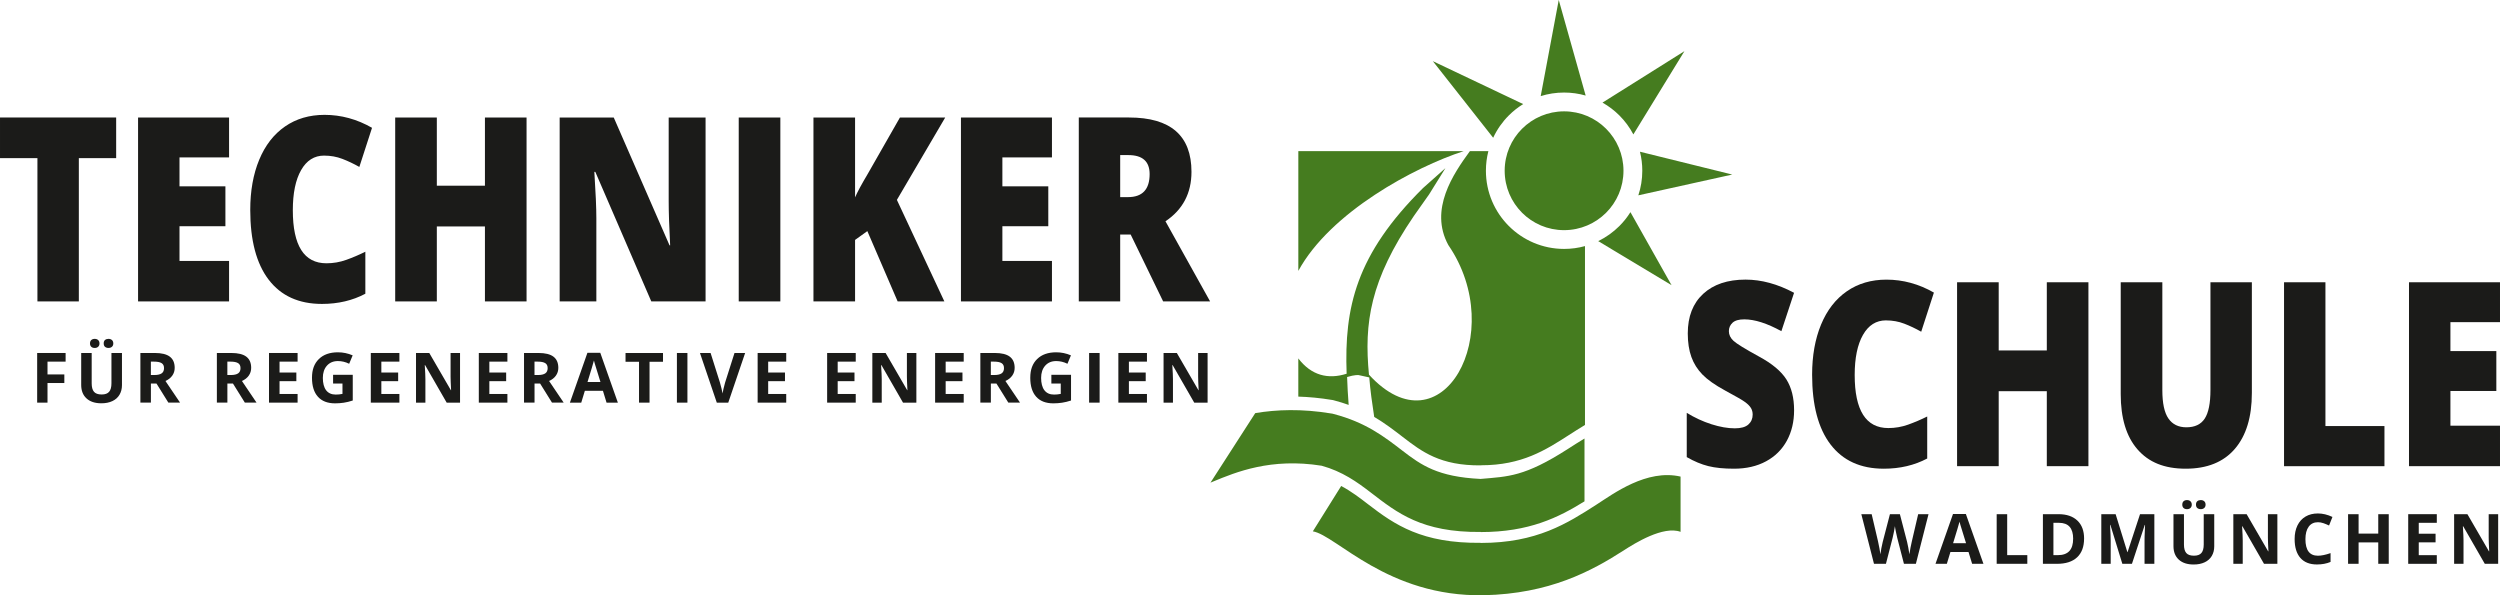 <?xml version="1.0" encoding="UTF-8"?>
<!DOCTYPE svg PUBLIC "-//W3C//DTD SVG 1.1//EN" "http://www.w3.org/Graphics/SVG/1.1/DTD/svg11.dtd">
<svg xmlns="http://www.w3.org/2000/svg" xml:space="preserve" width="180.836mm" height="43.058mm" version="1.1" style="shape-rendering:geometricPrecision; text-rendering:geometricPrecision; image-rendering:optimizeQuality; fill-rule:evenodd; clip-rule:evenodd"
viewBox="0 0 5255.5 1251.37"
 xmlns:xlink="http://www.w3.org/1999/xlink">
 <defs>
  <style type="text/css">
   <![CDATA[
    .fil0 {fill:#1B1B19}
    .fil1 {fill:#457C1F}
   ]]>
  </style>
 </defs>
 <g id="Ebene_x0020_1">
  <g id="_685137912">
   <path class="fil0" d="M4027.66 1185.27l-25.18 0 -14.16 -54.83c-0.51,-1.95 -1.44,-6 -2.67,-12.1 -1.28,-6.1 -2,-10.21 -2.15,-12.31 -0.31,2.56 -0.97,6.72 -2.15,12.41 -1.18,5.69 -2,9.74 -2.67,12.15l-14.05 54.67 -25.13 0 -26.62 -104.37 21.74 0 13.33 56.98c2.31,10.51 4,19.64 5.08,27.34 0.31,-2.72 0.92,-6.92 1.95,-12.62 1.03,-5.69 2,-10.1 2.87,-13.23l15.18 -58.47 20.92 0 15.18 58.47c0.67,2.62 1.49,6.61 2.51,12 1.03,5.39 1.74,10 2.31,13.85 0.46,-3.69 1.23,-8.36 2.31,-13.9 1.03,-5.54 2,-10.05 2.87,-13.44l13.28 -56.98 21.74 0 -26.57 104.37 0.05 -0z"/>
   <path class="fil0" d="M4145.83 1185.27l-7.59 -24.82 -38.05 0 -7.54 24.82 -23.85 0 36.82 -104.78 27.02 0 36.98 104.78 -23.85 0 0.05 0zm-12.82 -43.39c-6.97,-22.51 -10.92,-35.24 -11.8,-38.21 -0.87,-2.97 -1.49,-5.28 -1.9,-6.97 -1.59,6.1 -6.05,21.13 -13.49,45.18l27.18 0z"/>
   <polygon class="fil0" points="4197.42,1185.27 4197.42,1080.91 4219.52,1080.91 4219.52,1166.97 4261.83,1166.97 4261.83,1185.22 4197.37,1185.23 "/>
   <path class="fil0" d="M4381.17 1132.09c0,17.18 -4.87,30.31 -14.66,39.49 -9.8,9.18 -23.9,13.69 -42.36,13.69l-29.54 0 0 -104.37 32.77 0c17.03,0 30.26,4.51 39.7,13.49 9.43,8.97 14.1,21.54 14.1,37.7l0 -0zm-22.97 0.57c0,-22.41 -9.9,-33.59 -29.7,-33.59l-11.79 0 0 67.95 9.49 0c21.33,0 31.95,-11.44 31.95,-34.31l0.05 -0.05z"/>
   <path class="fil0" d="M4461.59 1185.27l-25.13 -81.85 -0.67 0c0.92,16.67 1.33,27.75 1.33,33.34l0 48.52 -19.74 -0 0 -104.37 30.11 0 24.67 79.8 0.41 -0 26.21 -79.8 30.11 0 0 104.37 -20.62 -0 0 -49.39c0,-2.31 0,-5.02 0.1,-8.05 0.1,-3.03 0.41,-11.13 0.97,-24.26l-0.62 0 -26.93 81.7 -20.26 -0 0.05 0z"/>
   <path class="fil0" d="M4654.79 1080.96l0 67.54c0,7.69 -1.74,14.46 -5.18,20.26 -3.44,5.8 -8.41,10.26 -14.98,13.33 -6.51,3.08 -14.21,4.62 -23.13,4.62 -13.44,0 -23.85,-3.44 -31.29,-10.31 -7.44,-6.87 -11.13,-16.26 -11.13,-28.21l0 -67.24 22.05 0 0 63.9c0,8.05 1.64,13.95 4.87,17.69 3.23,3.74 8.56,5.64 16.05,5.64 7.49,0 12.46,-1.9 15.75,-5.69 3.28,-3.8 4.87,-9.69 4.87,-17.8l0 -63.75 22.06 0 0.05 0zm-67.18 -20.05c0,-3.08 0.87,-5.49 2.67,-7.13 1.8,-1.64 4.21,-2.51 7.23,-2.51 3.03,0 5.59,0.87 7.38,2.67 1.8,1.74 2.67,4.1 2.67,6.97 0,2.87 -0.92,5.13 -2.72,6.87 -1.8,1.74 -4.26,2.62 -7.34,2.62 -3.08,0 -5.44,-0.82 -7.23,-2.51 -1.8,-1.69 -2.67,-4 -2.67,-6.97zm28.77 0c0,-3.33 0.97,-5.74 2.87,-7.34 1.95,-1.54 4.31,-2.31 7.18,-2.31 3.08,0 5.54,0.87 7.38,2.56 1.85,1.69 2.77,4.05 2.77,7.08 0,3.03 -0.92,5.23 -2.77,6.92 -1.85,1.69 -4.31,2.56 -7.34,2.56 -2.87,0 -5.23,-0.77 -7.18,-2.31 -1.95,-1.54 -2.87,-3.95 -2.87,-7.18l-0.05 0.01z"/>
   <path class="fil0" d="M4787.52 1185.27l-28.11 0 -45.39 -78.93 -0.67 0c0.92,13.95 1.33,23.9 1.33,29.85l0 49.08 -19.74 -0 0 -104.37 27.9 0 45.34 78.16 0.51 0c-0.72,-13.54 -1.08,-23.13 -1.08,-28.77l0 -49.39 19.9 0 0 104.37 0 -0z"/>
   <path class="fil0" d="M4872.7 1097.83c-8.31,0 -14.77,3.13 -19.34,9.38 -4.57,6.26 -6.87,14.98 -6.87,26.16 0,23.28 8.72,34.87 26.21,34.87 7.34,0 16.21,-1.85 26.62,-5.49l0 18.56c-8.56,3.59 -18.1,5.33 -28.67,5.33 -15.18,0 -26.77,-4.62 -34.82,-13.8 -8.05,-9.23 -12.05,-22.41 -12.05,-39.64 0,-10.87 1.95,-20.36 5.9,-28.52 3.95,-8.15 9.64,-14.41 17.03,-18.77 7.38,-4.36 16.05,-6.51 26,-6.51 9.95,0 20.31,2.46 30.57,7.34l-7.13 18c-3.9,-1.85 -7.85,-3.49 -11.8,-4.87 -3.95,-1.38 -7.85,-2.05 -11.64,-2.05z"/>
   <polygon class="fil0" points="5021.64,1185.27 4999.58,1185.27 4999.58,1140.25 4958.25,1140.25 4958.25,1185.27 4936.14,1185.27 4936.14,1080.91 4958.25,1080.91 4958.25,1121.79 4999.58,1121.78 4999.58,1080.91 5021.64,1080.91 5021.64,1185.28 "/>
   <polygon class="fil0" points="5122.67,1185.27 5062.56,1185.27 5062.56,1080.91 5122.67,1080.91 5122.67,1099.06 5084.72,1099.06 5084.72,1121.99 5120.06,1121.99 5120.06,1140.14 5084.72,1140.14 5084.72,1167.07 5122.67,1167.07 5122.67,1185.33 "/>
   <path class="fil0" d="M5251.66 1185.27l-28.11 0 -45.39 -78.93 -0.67 0c0.92,13.95 1.33,23.9 1.33,29.85l0 49.08 -19.74 -0 0 -104.37 27.9 0 45.34 78.16 0.51 0c-0.72,-13.54 -1.08,-23.13 -1.08,-28.77l0 -49.39 19.9 0 0 104.37 0 -0z"/>
   <polygon class="fil0" points="165.71,633.64 78.67,633.64 78.67,332.44 -0,332.44 -0,246.99 244.18,246.99 244.18,332.44 165.71,332.44 165.71,633.64 "/>
   <polygon class="fil0" points="481.53,633.64 290.23,633.64 290.23,247.05 481.53,247.05 481.53,330.9 377.32,330.9 377.32,391.72 473.84,391.72 473.84,475.58 377.32,475.58 377.32,548.56 481.53,548.56 481.53,633.69 "/>
   <path class="fil0" d="M681.39 327.1c-20.72,0 -36.87,10.21 -48.46,30.57 -11.59,20.36 -17.38,48.46 -17.38,84.21 0,74.42 23.59,111.6 70.72,111.6 14.26,0 28.05,-2.36 41.44,-7.13 13.39,-4.77 26.82,-10.46 40.31,-17.18l0 88.31c-26.87,14.26 -57.29,21.43 -91.24,21.43 -48.62,0 -85.9,-16.92 -111.85,-50.77 -25.95,-33.85 -38.87,-82.78 -38.87,-146.78 0,-40 6.26,-75.19 18.82,-105.5 12.57,-30.31 30.62,-53.65 54.21,-69.96 23.59,-16.31 51.28,-24.46 83.18,-24.46 34.82,0 68.11,9.08 99.8,27.23l-26.67 82.26c-11.9,-6.72 -23.8,-12.36 -35.69,-16.93 -11.9,-4.57 -24.67,-6.87 -38.36,-6.87l0.04 -0.04z"/>
   <polygon class="fil0" points="1106.91,633.64 1019.42,633.64 1019.42,476.04 918.28,476.04 918.28,633.64 830.78,633.64 830.78,247.05 918.28,247.05 918.28,390.39 1019.42,390.39 1019.42,247.05 1106.91,247.05 "/>
   <path class="fil0" d="M1483.3 633.64l-114.17 0 -117.7 -272.38 -2 0c2.77,42.82 4.21,75.54 4.21,98.11l0 174.27 -77.13 0 0 -386.59 113.7 0 117.24 268.69 1.33 0c-2.05,-38.98 -3.08,-70.26 -3.08,-93.85l0 -174.78 77.54 0 0 386.59 0.05 -0.05z"/>
   <polygon class="fil0" points="1552.95,633.64 1552.95,247.05 1640.44,247.05 1640.44,633.64 "/>
   <path class="fil0" d="M1985.29 633.64l-98.27 0 -63.7 -147.8 -25.8 18.52 0 129.29 -87.49 0 0 -386.59 87.49 0 0 167.91c4.41,-10.41 13.28,-26.87 26.67,-49.44l67.64 -118.47 95.19 0 -101.6 173.19 99.8 213.4 0.05 0z"/>
   <polygon class="fil0" points="2211.41,633.64 2020.11,633.64 2020.11,247.05 2211.41,247.05 2211.41,330.9 2107.2,330.9 2107.2,391.72 2203.72,391.72 2203.72,475.58 2107.2,475.58 2107.2,548.56 2211.41,548.56 2211.41,633.69 "/>
   <path class="fil0" d="M2354.86 492.91l0 140.68 -87.03 0 0 -386.59 105.55 0c87.55,0 131.34,38.11 131.34,114.27 0,44.77 -18.21,79.44 -54.67,103.91l93.85 168.47 -98.72 0 -68.31 -140.68 -22.05 0 0.05 -0.05zm0 -78.52l16.31 0c30.41,0 45.59,-16.16 45.59,-48.41 0,-26.62 -14.92,-39.95 -44.72,-39.95l-17.18 0 0 88.31 0 0.05z"/>
   <path class="fil0" d="M3771.54 862.58c0,23.95 -5.08,45.28 -15.18,63.85 -10.15,18.62 -24.77,33.08 -43.85,43.39 -19.08,10.31 -41.49,15.49 -67.24,15.49 -21.44,0 -39.44,-1.8 -54,-5.44 -14.56,-3.64 -29.7,-9.9 -45.39,-18.93l0 -93.08c16.62,10.21 33.85,18.21 51.8,23.95 17.95,5.74 34.36,8.62 49.34,8.62 12.92,0 22.41,-2.67 28.41,-8.05 6,-5.39 9.03,-12.31 9.03,-20.77 0,-5.28 -1.23,-9.9 -3.64,-13.9 -2.41,-4 -6.31,-7.95 -11.69,-12.05 -5.39,-4.1 -19.64,-12.36 -42.88,-24.87 -21.03,-11.44 -36.77,-22.57 -47.29,-33.34 -10.51,-10.77 -18.31,-23.08 -23.33,-37.03 -5.02,-13.95 -7.59,-30.41 -7.59,-49.44 0,-35.59 10.82,-63.39 32.41,-83.29 21.59,-19.9 51.29,-29.9 89.03,-29.9 33.34,0 67.34,9.23 102.01,27.75l-26.67 80.67c-30.11,-16.57 -56.11,-24.87 -78.01,-24.87 -11.33,0 -19.54,2.36 -24.67,7.13 -5.13,4.77 -7.69,10.67 -7.69,17.75 0,7.59 3.28,14.36 9.8,20.36 6.51,6 24.26,16.93 53.24,32.77 27.75,14.98 47.03,31.08 57.85,48.26 10.82,17.18 16.21,38.82 16.21,64.93l0 0.06z"/>
   <path class="fil0" d="M3964.78 673.49c-20.72,0 -36.87,10.21 -48.46,30.57 -11.59,20.36 -17.39,48.46 -17.39,84.21 0,74.42 23.59,111.6 70.72,111.6 14.26,0 28.05,-2.36 41.44,-7.13 13.39,-4.77 26.82,-10.46 40.31,-17.18l0 88.31c-26.87,14.26 -57.29,21.44 -91.24,21.44 -48.62,0 -85.91,-16.93 -111.85,-50.77 -25.95,-33.85 -38.87,-82.78 -38.87,-146.78 0,-40 6.26,-75.19 18.82,-105.5 12.57,-30.31 30.62,-53.65 54.21,-69.95 23.59,-16.31 51.29,-24.46 83.19,-24.46 34.82,0 68.11,9.08 99.8,27.23l-26.67 82.26c-11.9,-6.72 -23.8,-12.36 -35.69,-16.93 -11.9,-4.57 -24.67,-6.87 -38.36,-6.87l0.04 -0.04z"/>
   <polygon class="fil0" points="4390.3,979.98 4302.81,979.98 4302.81,822.37 4201.67,822.37 4201.67,979.98 4114.18,979.98 4114.18,593.38 4201.67,593.38 4201.67,736.73 4302.81,736.73 4302.81,593.38 4390.3,593.38 4390.3,979.98 "/>
   <path class="fil0" d="M4733.87 593.38l0 232.73c0,50.62 -11.95,89.8 -35.8,117.55 -23.85,27.75 -58.31,41.64 -103.24,41.64 -44.93,0 -77.7,-13.49 -101.24,-40.47 -23.59,-26.98 -35.39,-65.75 -35.39,-116.37l0 -235.09 87.49 0 0 226.89c0,27.34 4.26,47.18 12.77,59.49 8.51,12.31 21.08,18.52 37.7,18.52 17.8,0 30.67,-6.1 38.67,-18.36 8,-12.26 12,-32.31 12,-60.16l0 -226.37 87.03 -0z"/>
   <polygon class="fil0" points="4801.52,979.98 4801.52,593.38 4888.55,593.38 4888.55,895.66 5012.61,895.66 5012.61,980.03 4801.52,980.03 "/>
   <polygon class="fil0" points="5255.5,979.98 5064.21,979.98 5064.21,593.38 5255.5,593.38 5255.5,677.23 5151.29,677.23 5151.29,738.06 5247.81,738.06 5247.81,821.91 5151.29,821.91 5151.29,894.89 5255.5,894.89 5255.5,980.03 "/>
   <polygon class="fil0" points="99.85,846.43 78.11,846.43 78.11,742.06 137.91,742.06 137.91,760.22 99.85,760.22 99.85,787.14 135.24,787.14 135.24,805.19 99.85,805.19 "/>
   <path class="fil0" d="M256.38 742.06l0 67.54c0,7.69 -1.74,14.46 -5.18,20.26 -3.44,5.8 -8.41,10.26 -14.98,13.33 -6.51,3.08 -14.21,4.62 -23.13,4.62 -13.44,0 -23.85,-3.44 -31.29,-10.31 -7.44,-6.87 -11.13,-16.26 -11.13,-28.21l0 -67.24 22.05 0 0 63.9c0,8.05 1.64,13.95 4.87,17.69 3.23,3.74 8.56,5.64 16.05,5.64 7.49,0 12.46,-1.9 15.75,-5.69 3.28,-3.8 4.87,-9.69 4.87,-17.8l0 -63.75 22.05 0 0.05 0zm-67.19 -20.05c0,-3.08 0.87,-5.49 2.67,-7.13 1.8,-1.64 4.21,-2.51 7.23,-2.51 3.03,0 5.59,0.87 7.38,2.67 1.8,1.74 2.67,4.1 2.67,6.97 0,2.87 -0.92,5.13 -2.72,6.87 -1.8,1.74 -4.26,2.62 -7.34,2.62 -3.08,0 -5.44,-0.82 -7.23,-2.51 -1.8,-1.69 -2.67,-4 -2.67,-6.97zm28.77 0c0,-3.33 0.97,-5.74 2.87,-7.34 1.95,-1.54 4.31,-2.31 7.18,-2.31 3.08,0 5.54,0.87 7.38,2.56 1.85,1.69 2.77,4.05 2.77,7.08 0,3.03 -0.92,5.23 -2.77,6.92 -1.85,1.69 -4.31,2.56 -7.34,2.56 -2.87,0 -5.23,-0.77 -7.18,-2.31 -1.95,-1.54 -2.87,-3.95 -2.87,-7.18l-0.05 0.01z"/>
   <path class="fil0" d="M317.21 806.37l0 40.05 -22.1 0 0 -104.37 30.41 0c14.16,0 24.67,2.56 31.49,7.75 6.82,5.18 10.21,13.03 10.21,23.49 0,6.16 -1.69,11.59 -5.08,16.36 -3.39,4.77 -8.15,8.51 -14.36,11.23 15.69,23.44 25.95,38.62 30.67,45.44l-24.57 0 -24.92 -40.05 -11.8 0 0.05 0.1zm0 -18l7.13 0c6.97,0 12.15,-1.18 15.49,-3.49 3.33,-2.31 4.98,-6 4.98,-10.97 0,-4.97 -1.69,-8.46 -5.13,-10.56 -3.44,-2.1 -8.67,-3.13 -15.8,-3.13l-6.72 -0 0 28.21 0.05 -0.05z"/>
   <path class="fil0" d="M477.99 806.37l0 40.05 -22.1 0 0 -104.37 30.41 0c14.16,0 24.67,2.56 31.49,7.75 6.82,5.18 10.21,13.03 10.21,23.49 0,6.16 -1.69,11.59 -5.08,16.36 -3.39,4.77 -8.15,8.51 -14.36,11.23 15.69,23.44 25.95,38.62 30.67,45.44l-24.57 0 -24.92 -40.05 -11.8 0 0.05 0.1zm0 -18l7.13 0c6.97,0 12.15,-1.18 15.49,-3.49 3.33,-2.31 4.98,-6 4.98,-10.97 0,-4.97 -1.69,-8.46 -5.13,-10.56 -3.44,-2.1 -8.67,-3.13 -15.8,-3.13l-6.72 -0 0 28.21 0.05 -0.05z"/>
   <polygon class="fil0" points="625.59,846.43 565.48,846.43 565.48,742.06 625.59,742.06 625.59,760.22 587.64,760.22 587.64,783.14 622.98,783.14 622.98,801.3 587.64,801.3 587.64,828.22 625.59,828.22 625.59,846.48 "/>
   <path class="fil0" d="M700.16 787.86l41.39 0 0 54.11c-6.72,2.21 -13.03,3.74 -18.97,4.62 -5.9,0.87 -11.95,1.33 -18.16,1.33 -15.75,0 -27.8,-4.62 -36.11,-13.9 -8.31,-9.23 -12.46,-22.51 -12.46,-39.85 0,-17.34 4.82,-29.95 14.46,-39.39 9.64,-9.44 22.98,-14.16 40.05,-14.16 10.72,0 21.03,2.15 30.98,6.41l-7.34 17.69c-7.64,-3.8 -15.54,-5.69 -23.75,-5.69 -9.54,0 -17.23,3.23 -22.98,9.64 -5.74,6.41 -8.62,15.08 -8.62,25.9 0,10.82 2.31,19.95 6.97,25.95 4.67,6 11.39,8.97 20.26,8.97 4.62,0 9.28,-0.46 14.05,-1.44l0 -21.8 -19.74 0 0 -18.41 -0.05 -0z"/>
   <polygon class="fil0" points="839.61,846.43 779.5,846.43 779.5,742.06 839.61,742.06 839.61,760.22 801.66,760.22 801.66,783.14 836.99,783.14 836.99,801.3 801.66,801.3 801.66,828.22 839.61,828.22 839.61,846.48 "/>
   <path class="fil0" d="M967.1 846.43l-28.11 0 -45.39 -78.93 -0.67 0c0.92,13.95 1.33,23.9 1.33,29.85l0 49.08 -19.74 0 0 -104.37 27.9 0 45.34 78.16 0.51 0c-0.72,-13.54 -1.08,-23.13 -1.08,-28.77l0 -49.39 19.9 0 0 104.37 0 -0z"/>
   <polygon class="fil0" points="1066.65,846.43 1006.54,846.43 1006.54,742.06 1066.65,742.06 1066.65,760.22 1028.7,760.22 1028.7,783.14 1064.04,783.14 1064.04,801.3 1028.7,801.3 1028.7,828.22 1066.65,828.22 1066.65,846.48 "/>
   <path class="fil0" d="M1123.68 806.37l0 40.05 -22.1 0 0 -104.37 30.41 0c14.16,0 24.67,2.56 31.49,7.75 6.82,5.18 10.21,13.03 10.21,23.49 0,6.16 -1.69,11.59 -5.08,16.36 -3.39,4.77 -8.15,8.51 -14.36,11.23 15.69,23.44 25.95,38.62 30.67,45.44l-24.57 0 -24.92 -40.05 -11.8 0 0.05 0.1zm0 -18l7.13 0c6.97,0 12.15,-1.18 15.49,-3.49 3.33,-2.31 4.98,-6 4.98,-10.97 0,-4.97 -1.69,-8.46 -5.13,-10.56 -3.44,-2.1 -8.67,-3.13 -15.8,-3.13l-6.72 -0 0 28.21 0.05 -0.05z"/>
   <path class="fil0" d="M1275.08 846.43l-7.59 -24.82 -38.05 0 -7.54 24.82 -23.85 0 36.82 -104.78 27.02 0 36.98 104.78 -23.85 0 0.05 0zm-12.82 -43.39c-6.97,-22.51 -10.92,-35.24 -11.8,-38.21 -0.87,-2.97 -1.49,-5.28 -1.9,-6.97 -1.59,6.1 -6.05,21.13 -13.49,45.18l27.18 0z"/>
   <polygon class="fil0" points="1365.45,846.43 1343.34,846.43 1343.34,760.52 1314.98,760.52 1314.98,742.11 1393.76,742.11 1393.76,760.52 1365.45,760.52 "/>
   <polygon class="fil0" points="1422.99,846.43 1422.99,742.06 1445.09,742.06 1445.09,846.43 "/>
   <path class="fil0" d="M1544.07 742.06l22.36 0 -35.49 104.37 -24.1 -0 -35.39 -104.37 22.36 0 19.64 62.11c1.08,3.64 2.21,7.95 3.39,12.82 1.18,4.87 1.9,8.26 2.15,10.15 0.51,-4.36 2.31,-12.05 5.33,-22.98l19.74 -62.11z"/>
   <polygon class="fil0" points="1652.8,846.43 1592.7,846.43 1592.7,742.06 1652.8,742.06 1652.8,760.22 1614.85,760.22 1614.85,783.14 1650.19,783.14 1650.19,801.3 1614.85,801.3 1614.85,828.22 1652.8,828.22 1652.8,846.48 "/>
   <polygon class="fil0" points="1798.92,846.43 1738.81,846.43 1738.81,742.06 1798.92,742.06 1798.92,760.22 1760.97,760.22 1760.97,783.14 1796.3,783.14 1796.3,801.3 1760.97,801.3 1760.97,828.22 1798.92,828.22 1798.92,846.48 "/>
   <path class="fil0" d="M1926.41 846.43l-28.1 0 -45.39 -78.93 -0.67 0c0.92,13.95 1.33,23.9 1.33,29.85l0 49.08 -19.75 0 0 -104.37 27.9 0 45.33 78.16 0.51 0c-0.72,-13.54 -1.08,-23.13 -1.08,-28.77l0 -49.39 19.9 0 0 104.37 0 -0z"/>
   <polygon class="fil0" points="2025.91,846.43 1965.8,846.43 1965.8,742.06 2025.91,742.06 2025.91,760.22 1987.96,760.22 1987.96,783.14 2023.29,783.14 2023.29,801.3 1987.96,801.3 1987.96,828.22 2025.91,828.22 2025.91,846.48 "/>
   <path class="fil0" d="M2082.99 806.37l0 40.05 -22.1 0 0 -104.37 30.41 0c14.16,0 24.67,2.56 31.49,7.75 6.82,5.18 10.21,13.03 10.21,23.49 0,6.16 -1.69,11.59 -5.08,16.36 -3.39,4.77 -8.15,8.51 -14.36,11.23 15.69,23.44 25.95,38.62 30.67,45.44l-24.57 0 -24.92 -40.05 -11.8 0 0.05 0.1zm0 -18l7.13 0c6.97,0 12.15,-1.18 15.49,-3.49 3.33,-2.31 4.98,-6 4.98,-10.97 0,-4.97 -1.69,-8.46 -5.13,-10.56 -3.44,-2.1 -8.67,-3.13 -15.8,-3.13l-6.72 -0 0 28.21 0.05 -0.05z"/>
   <path class="fil0" d="M2210.13 787.86l41.39 0 0 54.11c-6.72,2.21 -13.03,3.74 -18.97,4.62 -5.9,0.87 -11.95,1.33 -18.16,1.33 -15.75,0 -27.8,-4.62 -36.11,-13.9 -8.31,-9.23 -12.46,-22.51 -12.46,-39.85 0,-17.34 4.82,-29.95 14.46,-39.39 9.64,-9.44 22.98,-14.16 40.05,-14.16 10.72,0 21.03,2.15 30.98,6.41l-7.34 17.69c-7.64,-3.8 -15.54,-5.69 -23.75,-5.69 -9.54,0 -17.23,3.23 -22.98,9.64 -5.74,6.41 -8.62,15.08 -8.62,25.9 0,10.82 2.31,19.95 6.97,25.95 4.67,6 11.39,8.97 20.26,8.97 4.62,0 9.28,-0.46 14.05,-1.44l0 -21.8 -19.74 0 0 -18.41 -0.05 -0z"/>
   <polygon class="fil0" points="2289.52,846.43 2289.52,742.06 2311.62,742.06 2311.62,846.43 "/>
   <polygon class="fil0" points="2411.12,846.43 2351.01,846.43 2351.01,742.06 2411.12,742.06 2411.12,760.22 2373.17,760.22 2373.17,783.14 2408.5,783.14 2408.5,801.3 2373.17,801.3 2373.17,828.22 2411.12,828.22 2411.12,846.48 "/>
   <path class="fil0" d="M2538.62 846.43l-28.1 0 -45.39 -78.93 -0.67 0c0.92,13.95 1.33,23.9 1.33,29.85l0 49.08 -19.75 0 0 -104.37 27.9 0 45.34 78.16 0.51 0c-0.72,-13.54 -1.08,-23.13 -1.08,-28.77l0 -49.39 19.9 0 0 104.37 0 -0z"/>
   <path class="fil1" d="M2819.41 1021.62c21.39,11.39 39.29,25.13 56.98,38.77 55.54,42.72 112.52,82.01 236.43,80.78l0 0.21c117.85,0 181.76,-41.03 243.91,-80.98 34.72,-22.31 104.88,-74.93 176.17,-58.52l0 116.16c-36.21,-13.44 -96.62,24.31 -118.06,38.11 -69.75,44.98 -157.35,91.96 -295.35,95.14 -202.74,3.8 -310.08,-125.86 -359.62,-134.32l59.54 -95.29 0 -0 0 -0.05zm-180.63 -153.14c44.77,-7.54 97.65,-9.54 159.91,0.77l2.31 0.36 2.72 0.72c67.08,17.54 106.01,47.49 144.06,76.78 40.05,30.82 74.57,55.34 164.63,59.7 58.21,-5.13 92.26,-4.31 184.01,-63.29 11.44,-7.34 22.82,-14.67 34.51,-21.69l0 132.11c-54.93,34.06 -116.42,64.57 -218.12,64.57l0 -0.21c-123.91,1.23 -175.61,-40.16 -231.15,-82.88 -28.57,-22 -59.9,-44.47 -103.29,-56.36 -106.52,-17.03 -180.27,13.44 -228.07,33.23l-5.64 2.36 94.11 -146.17 -0 -0z"/>
   <path class="fil1" d="M2729.35 317.72l347.57 0c-102.78,33.34 -280.28,128.16 -347.57,251.76l0 -251.76 0 0zm360.8 0l38.72 0c-3.38,13.18 -5.18,26.98 -5.18,41.18 0,45.39 18.41,86.47 48.16,116.21 29.75,29.75 70.83,48.16 116.21,48.16 15.23,0 29.95,-2.05 43.9,-5.95l0 376.03c-11.69,7.03 -23.08,14.31 -34.51,21.69 -48.41,31.08 -98.16,63.03 -183.55,63.03l-0.46 0.21c-85.8,0.92 -124.58,-28.93 -164.63,-59.75 -18.72,-14.41 -37.59,-28.93 -59.95,-42.11 -4.41,-28.67 -8.15,-55.44 -10.41,-83.03l-22.57 -4.92c0,0 -7.59,-0.92 -24,4.1 0.62,19.34 1.74,38.77 3.28,58.62 -9.49,-3.44 -19.59,-6.61 -30.46,-9.44l-2.72 -0.72 -2.31 -0.36c-24.92,-4.1 -48.36,-6.26 -70.37,-6.92l0 -80.31c27.49,36.11 62.83,44.52 101.6,32.21 -5.18,-139.19 19.59,-250.48 160.53,-390.29l47.13 -41.9 -34.21 55.03 -32.05 45.44c-92.32,135.35 -104.88,225.45 -94.47,333.67 152.63,166.73 293.82,-87.44 166.83,-272.48 -40.72,-74.72 10.51,-149.6 45.39,-197.45l-0.01 -0 0.1 0.05z"/>
   <path class="fil1" d="M3541 107.55l-107.34 175.04c-7.75,-14.77 -17.69,-28.21 -29.39,-39.9 -10.51,-10.51 -22.46,-19.59 -35.49,-26.98l172.22 -108.16 0 0zm-164.68 163.09c-22.62,-22.62 -53.8,-36.57 -88.31,-36.57 -34.51,0 -65.7,14 -88.31,36.57 -22.62,22.57 -36.57,53.8 -36.57,88.31 0,34.51 14,65.7 36.57,88.31 22.62,22.62 53.8,36.57 88.31,36.57 34.51,0 65.7,-14 88.31,-36.57 22.62,-22.62 36.57,-53.8 36.57,-88.31 0,-34.51 -14,-65.7 -36.57,-88.31l0 0zm-364.28 -142.11l190.01 90.26c-10.97,6.77 -21.13,14.77 -30.21,23.85 -13.54,13.54 -24.72,29.39 -32.88,46.98l-126.88 -161.09 0 -0 -0.05 0zm264.79 -128.52l56.57 200.89c-14.41,-4.15 -29.64,-6.36 -45.39,-6.36 -17.13,0 -33.59,2.62 -49.13,7.49l37.9 -202.02 0 0 0.05 0zm364.85 366.9l-197.55 43.7c5.39,-16.26 8.31,-33.59 8.31,-51.65 0,-13.8 -1.69,-27.23 -4.92,-40l194.17 48.01 -0 0 0 -0.05zm-127.7 232.63l-154.22 -92.67c16.57,-8.05 31.59,-18.82 44.52,-31.7 8.77,-8.77 16.62,-18.56 23.23,-29.18l86.47 153.55 0 0z"/>
  </g>
 </g>
</svg>
